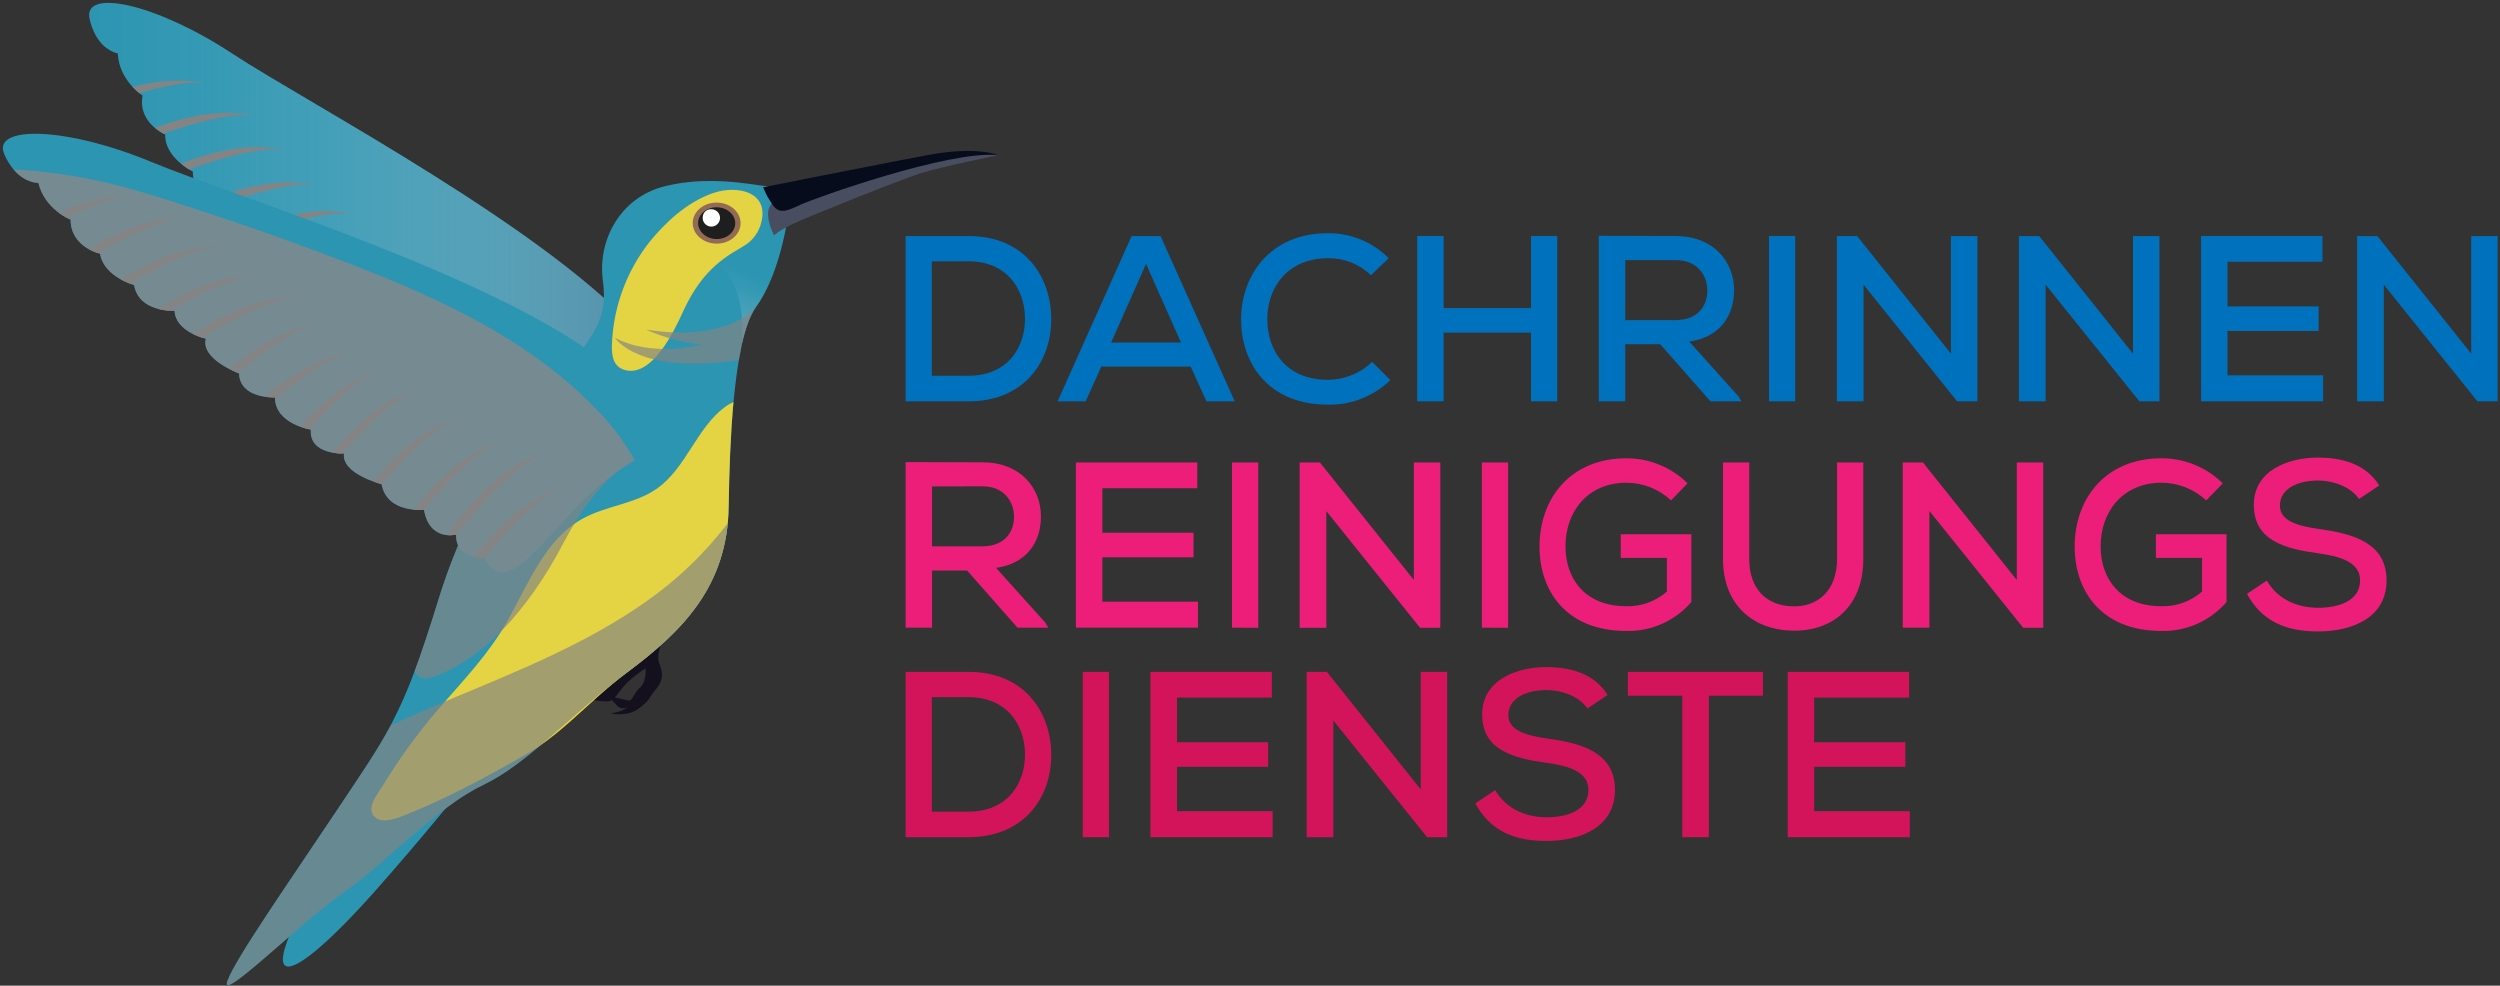 <?xml version="1.0" encoding="UTF-8"?>
<svg width="279px" height="110px" viewBox="0 0 279 110" version="1.1" xmlns="http://www.w3.org/2000/svg" xmlns:xlink="http://www.w3.org/1999/xlink">
    <rect x="0" y="0" width="279" height="110" fill="#333333" stroke="none"/>
    <title>Logo</title>
    <defs>
        <linearGradient x1="99.999%" y1="49.992%" x2="-0.006%" y2="49.992%" id="linearGradient-1">
            <stop stop-color="#6A7A92" stop-opacity="0.6" offset="0%"></stop>
            <stop stop-color="#748399" stop-opacity="0.56" offset="4%"></stop>
            <stop stop-color="#B0B8C5" stop-opacity="0.32" offset="32%"></stop>
            <stop stop-color="#DBDFE5" stop-opacity="0.14" offset="58%"></stop>
            <stop stop-color="#F6F7F8" stop-opacity="0.04" offset="81%"></stop>
            <stop stop-color="#FFFFFF" stop-opacity="0" offset="100%"></stop>
        </linearGradient>
        <linearGradient x1="-218.131%" y1="41.304%" x2="-203.972%" y2="-14.429%" id="linearGradient-2">
            <stop stop-color="#6A7A92" stop-opacity="0.6" offset="0%"></stop>
            <stop stop-color="#748399" stop-opacity="0.56" offset="4%"></stop>
            <stop stop-color="#B0B8C5" stop-opacity="0.32" offset="32%"></stop>
            <stop stop-color="#DBDFE5" stop-opacity="0.14" offset="58%"></stop>
            <stop stop-color="#F6F7F8" stop-opacity="0.04" offset="81%"></stop>
            <stop stop-color="#FFFFFF" stop-opacity="0" offset="100%"></stop>
        </linearGradient>
    </defs>
    <g id="Page-1" stroke="none" stroke-width="1" fill="none" fill-rule="evenodd">
        <g id="layout_startseite_Aenderungen_2" transform="translate(-74, -46)" fill-rule="nonzero">
            <g id="Logo" transform="translate(74, 46)">
                <path d="M108.065,26.342 C114.365,26.342 117.235,30.858 117.316,35.41 C117.419,40.074 114.516,44.79 108.065,44.79 L101.068,44.79 L101.068,26.342 L108.065,26.342 Z M103.994,41.935 L108.065,41.935 C112.581,41.935 114.471,38.613 114.39,35.374 C114.3,32.258 112.4,29.161 108.065,29.161 L103.994,29.161 L103.994,41.935 Z" id="Shape" fill="#0071BC"></path>
                <path d="M132.881,40.916 L122.903,40.916 L121.165,44.787 L118.029,44.787 L126.29,26.342 L129.516,26.342 L137.794,44.79 L134.645,44.79 L132.881,40.916 Z M127.9,29.452 L124,38.229 L131.8,38.229 L127.9,29.452 Z" id="Shape" fill="#0071BC"></path>
                <path d="M155.161,42.419 C153.309,44.222 150.813,45.21 148.229,45.161 C141.535,45.161 138.532,40.548 138.506,35.7 C138.481,30.852 141.642,26.022 148.229,26.022 C150.762,26.01 153.194,27.017 154.977,28.816 L153,30.713 C151.72,29.479 150.007,28.798 148.229,28.816 C143.539,28.816 141.403,32.268 141.429,35.668 C141.455,39.068 143.458,42.39 148.229,42.39 C150.059,42.374 151.814,41.657 153.132,40.387 L155.161,42.419 Z" id="Path" fill="#0071BC"></path>
                <polygon id="Path" fill="#0071BC" points="170.861 44.79 170.861 37.123 161.11 37.123 161.11 44.79 158.158 44.79 158.158 26.342 161.11 26.342 161.11 34.381 170.861 34.381 170.861 26.342 173.784 26.342 173.784 44.79"></polygon>
                <path d="M194.345,44.79 L190.89,44.79 L185.277,38.413 L181.377,38.413 L181.377,44.79 L178.426,44.79 L178.426,26.316 C181.3,26.316 184.145,26.342 187.016,26.342 C191.287,26.342 193.526,29.268 193.526,32.377 C193.526,35.013 192.158,37.597 188.519,38.123 L194.029,44.252 L194.345,44.79 Z M181.377,29.032 L181.377,35.726 L186.99,35.726 C189.442,35.726 190.539,34.171 190.539,32.429 C190.539,30.771 189.458,29.032 187.032,29.032 L181.377,29.032 Z" id="Shape" fill="#0071BC"></path>
                <polygon id="Path" fill="#0071BC" points="197.419 44.79 197.419 26.342 200.345 26.342 200.345 44.79"></polygon>
                <polygon id="Path" fill="#0071BC" points="217.723 39.468 217.723 26.342 220.674 26.342 220.674 44.79 218.416 44.79 207.971 31.771 207.971 44.79 204.994 44.79 204.994 26.342 207.252 26.342"></polygon>
                <polygon id="Path" fill="#0071BC" points="238.042 39.468 238.042 26.342 240.994 26.342 240.994 44.79 238.755 44.79 228.29 31.771 228.29 44.79 225.313 44.79 225.313 26.342 227.571 26.342"></polygon>
                <polygon id="Path" fill="#0071BC" points="259.261 44.79 245.635 44.79 245.635 26.342 259.184 26.342 259.184 29.216 248.587 29.216 248.587 34.194 258.758 34.194 258.758 36.935 248.587 36.935 248.587 41.887 259.261 41.887"></polygon>
                <polygon id="Path" fill="#0071BC" points="275.787 39.468 275.787 26.342 278.739 26.342 278.739 44.79 276.481 44.79 266.035 31.771 266.035 44.79 263.058 44.79 263.058 26.342 265.316 26.342"></polygon>
                <path d="M116.987,70.045 L113.548,70.045 L107.932,63.668 L104.019,63.668 L104.019,70.045 L101.068,70.045 L101.068,51.571 C103.942,51.571 106.787,51.597 109.661,51.597 C113.929,51.597 116.171,54.523 116.171,57.632 C116.171,60.268 114.8,62.852 111.161,63.377 L116.671,69.506 L116.987,70.045 Z M104.019,54.287 L104.019,60.968 L109.632,60.968 C112.084,60.968 113.165,59.413 113.165,57.674 C113.165,56.013 112.084,54.274 109.661,54.274 L104.019,54.287 Z" id="Shape" fill="#ED1E79"></path>
                <polygon id="Path" fill="#ED1E79" points="133.697 70.045 120.071 70.045 120.071 51.613 133.619 51.613 133.619 54.487 123.023 54.487 123.023 59.452 133.197 59.452 133.197 62.194 123.023 62.194 123.023 67.148 133.697 67.148"></polygon>
                <polygon id="Path" fill="#ED1E79" points="137.494 70.045 137.494 51.613 140.419 51.613 140.419 70.061"></polygon>
                <polygon id="Path" fill="#ED1E79" points="157.787 64.723 157.787 51.613 160.739 51.613 160.739 70.061 158.481 70.061 148.019 57.042 148.019 70.061 145.042 70.061 145.042 51.613 147.3 51.613"></polygon>
                <polygon id="Path" fill="#ED1E79" points="165.377 70.045 165.377 51.613 168.303 51.613 168.303 70.061"></polygon>
                <path d="M186.487,55.842 C185.134,54.582 183.356,53.878 181.506,53.871 C177.184,53.871 174.681,57.113 174.71,61.013 C174.71,64.387 176.713,67.655 181.506,67.655 C183.164,67.698 184.777,67.114 186.023,66.019 L186.023,62.258 L180.874,62.258 L180.874,59.623 L188.755,59.623 L188.755,67.187 C186.942,69.292 184.283,70.475 181.506,70.413 C174.732,70.413 171.81,65.897 171.81,61.003 C171.81,55.681 175.21,51.145 181.506,51.145 C184.061,51.141 186.514,52.145 188.332,53.939 L186.487,55.842 Z" id="Path" fill="#ED1E79"></path>
                <path d="M207.942,51.613 L207.942,62.39 C207.942,67.819 204.358,70.535 199.903,70.377 C195.794,70.271 192.287,67.635 192.287,62.39 L192.287,51.613 L195.213,51.613 L195.213,62.39 C195.213,65.739 197.165,67.552 199.903,67.661 C202.855,67.819 205.016,65.897 205.016,62.39 L205.016,51.613 L207.942,51.613 Z" id="Path" fill="#ED1E79"></path>
                <polygon id="Path" fill="#ED1E79" points="225.074 64.723 225.074 51.613 228.026 51.613 228.026 70.061 225.787 70.061 215.323 57.026 215.323 70.045 212.345 70.045 212.345 51.613 214.603 51.613"></polygon>
                <path d="M246.213,55.842 C244.859,54.582 243.081,53.879 241.232,53.871 C236.91,53.871 234.406,57.113 234.432,61.013 C234.432,64.387 236.435,67.655 241.232,67.655 C242.89,67.697 244.502,67.113 245.748,66.019 L245.748,62.258 L240.6,62.258 L240.6,59.623 L248.481,59.623 L248.481,67.187 C246.668,69.292 244.009,70.475 241.232,70.413 C234.458,70.413 231.532,65.897 231.532,61.003 C231.532,55.681 234.932,51.145 241.232,51.145 C243.789,51.14 246.245,52.146 248.065,53.942 L246.213,55.842 Z" id="Path" fill="#ED1E79"></path>
                <path d="M263.268,55.684 C262.397,54.419 260.632,53.655 258.706,53.626 C256.229,53.626 254.439,54.655 254.439,56.419 C254.439,58.184 256.494,58.713 258.919,59.055 C262.713,59.584 266.339,60.639 266.339,64.774 C266.339,68.91 262.545,70.468 258.697,70.468 C255.165,70.468 252.452,69.387 250.765,66.274 L252.977,64.797 C254.297,67.055 256.587,67.829 258.723,67.829 C260.935,67.829 263.387,67.09 263.387,64.771 C263.387,62.768 261.252,62.084 258.671,61.742 C255.006,61.242 251.529,60.319 251.529,56.365 C251.503,52.542 255.323,51.068 258.645,51.068 C261.306,51.068 263.968,51.713 265.523,54.177 L263.268,55.684 Z" id="Path" fill="#ED1E79"></path>
                <path d="M108.065,74.981 C114.365,74.981 117.235,79.497 117.316,84.045 C117.419,88.71 114.516,93.429 108.065,93.429 L101.068,93.429 L101.068,74.981 L108.065,74.981 Z M103.994,90.581 L108.065,90.581 C112.581,90.581 114.471,87.261 114.39,84.019 C114.313,80.91 112.413,77.8 108.065,77.8 L103.994,77.8 L103.994,90.581 Z" id="Shape" fill="#D4145A"></path>
                <polygon id="Path" fill="#D4145A" points="120.835 93.429 120.835 74.981 123.761 74.981 123.761 93.429"></polygon>
                <polygon id="Path" fill="#D4145A" points="142.026 93.429 128.387 93.429 128.387 74.981 141.935 74.981 141.935 77.852 131.352 77.852 131.352 82.832 141.526 82.832 141.526 85.574 131.352 85.574 131.352 90.529 142.026 90.529"></polygon>
                <polygon id="Path" fill="#D4145A" points="158.552 88.103 158.552 74.981 161.503 74.981 161.503 93.429 159.265 93.429 148.8 80.41 148.8 93.429 145.823 93.429 145.823 74.981 148.081 74.981"></polygon>
                <path d="M177.158,79.065 C176.29,77.8 174.523,77.035 172.6,77.01 C170.123,77.01 168.332,78.035 168.332,79.803 C168.332,81.571 170.387,82.094 172.81,82.439 C176.606,82.965 180.229,84.019 180.229,88.158 C180.229,92.297 176.423,93.848 172.581,93.848 C169.032,93.848 166.335,92.768 164.648,89.655 L166.861,88.181 C168.181,90.419 170.471,91.21 172.606,91.21 C174.819,91.21 177.271,90.474 177.271,88.155 C177.271,86.152 175.135,85.465 172.555,85.123 C168.89,84.623 165.413,83.7 165.413,79.745 C165.384,75.926 169.206,74.448 172.529,74.448 C175.19,74.448 177.852,75.094 179.406,77.558 L177.158,79.065 Z" id="Path" fill="#D4145A"></path>
                <polygon id="Path" fill="#D4145A" points="187.742 77.642 181.668 77.642 181.668 74.981 196.742 74.981 196.742 77.642 190.706 77.642 190.706 93.429 187.742 93.429"></polygon>
                <polygon id="Path" fill="#D4145A" points="213.135 93.429 199.51 93.429 199.51 74.981 213.058 74.981 213.058 77.852 202.461 77.852 202.461 82.832 212.635 82.832 212.635 85.574 202.461 85.574 202.461 90.529 213.135 90.529"></polygon>
                <path d="M10,2.123 C10.143,2.781 10.383,3.415 10.713,4.003 C11.719,5.755 13.142,5.961 13.142,5.961 C13.297,9.019 15.913,10.668 15.913,10.668 C15.342,13.694 18.435,15.01 18.435,15.01 C18.365,17.613 21.523,19.148 21.523,19.148 C21.452,22.274 25.429,22.816 25.429,22.816 C25.106,25.155 28.284,26.526 28.284,26.526 C27.255,28.658 31.187,31.016 31.187,31.016 C30.752,33.865 34.626,34.387 34.626,34.387 C34.074,37.316 37.897,38.665 37.897,38.665 C37.161,41.452 41.035,41.974 41.035,41.974 C40.323,44.142 44.542,46.129 44.542,46.129 C44.542,49.506 48.665,49.803 48.665,49.803 C48.6,53.452 51.677,53.194 51.677,53.194 C51.032,56.003 54.335,56.358 54.335,56.358 C54.335,56.358 54.787,60.1 59.139,57.265 C63.49,54.429 66.961,50.961 71.955,49.087 C72.241,48.98 72.521,48.856 72.794,48.716 C76.8,46.639 75.539,42.168 71.926,37.855 C62.026,26.003 34.358,11.539 25.897,5.965 C17.435,0.39 9.197,-1.374 10,2.123 Z" id="Path" fill="#2C95B1"></path>
                <path d="M10,2.123 C10.143,2.781 10.383,3.415 10.713,4.003 C11.719,5.755 13.142,5.961 13.142,5.961 C13.297,9.019 15.913,10.668 15.913,10.668 C15.342,13.694 18.435,15.01 18.435,15.01 C18.365,17.613 21.523,19.148 21.523,19.148 C21.452,22.274 25.429,22.816 25.429,22.816 C25.106,25.155 28.284,26.526 28.284,26.526 C27.255,28.658 31.187,31.016 31.187,31.016 C30.752,33.865 34.626,34.387 34.626,34.387 C34.074,37.316 37.897,38.665 37.897,38.665 C37.161,41.452 41.035,41.974 41.035,41.974 C40.323,44.142 44.542,46.129 44.542,46.129 C44.542,49.506 48.665,49.803 48.665,49.803 C48.6,53.452 51.677,53.194 51.677,53.194 C51.032,56.003 54.335,56.358 54.335,56.358 C54.335,56.358 54.787,60.1 59.139,57.265 C63.49,54.429 66.961,50.961 71.955,49.087 C72.241,48.98 72.521,48.856 72.794,48.716 C76.8,46.639 75.539,42.168 71.926,37.855 C62.026,26.003 34.358,11.539 25.897,5.965 C17.435,0.39 9.197,-1.374 10,2.123 Z" id="Path" fill="url(#linearGradient-1)" style="mix-blend-mode: multiply;"></path>
                <g id="Group" style="mix-blend-mode: multiply;" transform="translate(14.516, 8.71)" fill="#848484">
                    <path d="M48.648,37.332 C44.835,37.771 37.161,44.477 37.161,44.477 C36.818,44.491 36.475,44.448 36.145,44.352 C43.132,37.316 48.648,37.332 48.648,37.332 Z" id="Path"></path>
                    <path d="M44.035,35.213 C41.284,35.535 36.523,39.113 34.084,41.081 C33.71,41.038 33.341,40.962 32.981,40.855 C39.268,35.2 44.035,35.213 44.035,35.213 Z" id="Path"></path>
                    <path d="M39.739,31.771 C37.074,32.094 32.529,35.439 30.029,37.442 C30.029,37.442 30.029,37.423 30.029,37.413 C30.029,37.403 29.677,37.248 29.197,36.961 C35.223,31.758 39.739,31.771 39.739,31.771 Z" id="Path"></path>
                    <path d="M35.752,27.819 C33.197,28.116 28.913,31.219 26.361,33.239 C25.997,33.167 25.64,33.064 25.294,32.932 C31.29,27.806 35.752,27.819 35.752,27.819 Z" id="Path"></path>
                    <path d="M32.039,24.932 C29.671,25.203 25.816,27.894 23.232,29.894 C22.916,29.763 22.61,29.61 22.316,29.435 C27.932,24.919 32.039,24.932 32.039,24.932 Z" id="Path"></path>
                    <path d="M20.103,25.835 C20.103,25.784 20.103,25.732 20.119,25.677 C19.741,25.615 19.368,25.519 19.006,25.39 C25.261,21.758 29.329,22.397 29.329,22.397 C27.016,22.31 22.955,24.271 20.103,25.835 Z" id="Path"></path>
                    <path d="M16.568,22.235 C16.41,22.135 16.097,21.913 15.735,21.645 C22.035,17.958 26.145,18.603 26.145,18.603 C23.729,18.513 19.426,20.645 16.568,22.235 Z" id="Path"></path>
                    <path d="M24.839,15.213 C22.087,14.623 16.29,16.561 13.394,17.635 C13.072,17.466 12.765,17.272 12.474,17.055 C20.3,13.661 24.839,15.213 24.839,15.213 Z" id="Path"></path>
                    <path d="M20.7,12.013 C18.281,11.494 13.519,12.926 10.432,14.01 C9.973,13.897 9.528,13.736 9.103,13.529 C16.452,10.565 20.7,12.013 20.7,12.013 Z" id="Path"></path>
                    <path d="M17.219,8.065 C14.7,7.523 9.629,9.103 6.574,10.2 C6.262,10.007 5.965,9.791 5.684,9.555 C12.99,6.613 17.219,8.065 17.219,8.065 Z" id="Path"></path>
                    <path d="M13.871,4.242 C11.484,3.732 6.81,5.119 3.719,6.2 C3.384,6.019 3.068,5.802 2.777,5.555 C9.806,2.861 13.871,4.242 13.871,4.242 Z" id="Path"></path>
                    <path d="M8.348,0.645 C6.619,0.274 3.687,0.9 1.029,1.687 C0.764,1.472 0.514,1.24 0.281,0.99 C5.442,-0.342 8.348,0.645 8.348,0.645 Z" id="Path"></path>
                    <path d="M49.935,41.516 C47.071,41.839 42.019,45.71 39.69,47.623 C39.348,47.563 39.014,47.464 38.694,47.329 C45.071,41.503 49.935,41.516 49.935,41.516 Z" id="Path"></path>
                </g>
                <path d="M74.39,70.865 C74.068,71 73.158,72.935 73.574,74.026 C73.99,75.116 74.077,75.877 73.174,76.965 C72.271,78.052 72.581,78.106 71.261,79.087 C69.942,80.068 68.152,79.61 68.152,79.61 C68.152,79.61 69.442,79.477 70.087,78.881 C69.671,79.159 69.111,79.073 68.797,78.684 C68.466,78.276 68.078,77.919 67.645,77.623 C67.645,77.623 69.765,78.084 70.155,78.177 C70.545,78.271 70.723,77.352 71.445,76.719 C72.168,76.087 72.045,74.587 72.045,74.587 C71.29,75.069 70.581,75.621 69.929,76.235 C69.142,77.039 68.577,78.268 67.784,78.274 C66.99,78.281 65.255,78.174 64.671,77.013 C65.269,77.195 65.899,77.246 66.519,77.165 C67.439,77.01 67.735,76.6 67.735,76.6 C67.735,76.6 65.806,77.097 65.5,76.065 C65.5,76.065 67.435,75.5 68.294,75.516 C69.152,75.532 70.152,73.039 70.152,73.039 L71.51,70.819 L74.39,70.865 Z" id="Path" fill="#14101E"></path>
                <path d="M60.719,79.052 C56.81,80.574 52.41,87.539 41.903,99.39 C31.397,111.242 26.7,111.971 38.516,93.158 C50.332,74.345 60.719,79.052 60.719,79.052 Z" id="Path" fill="#2C95B1"></path>
                <path d="M38.323,99.619 C43.226,96.197 48.71,90.09 53.839,87.645 C55.126,87.015 56.352,86.265 57.5,85.406 C61.345,82.606 65.242,78.59 69.968,75.061 C75.745,70.761 80.468,66.129 81.223,58.387 C81.283,57.778 81.318,57.146 81.329,56.49 C81.384,52.619 81.529,48.529 81.861,44.877 C82.019,43.197 82.213,41.603 82.458,40.171 C82.561,39.565 82.669,38.989 82.781,38.445 C83.187,36.642 83.694,35.219 84.339,34.306 C84.346,34.294 84.355,34.282 84.365,34.271 C86.687,31.094 87.665,25.965 87.913,24.252 C88.061,23.242 87.268,22.226 86.581,21.565 C86.305,21.291 86.009,21.038 85.697,20.806 C83.761,20.587 78.997,19.555 74.11,20.806 C69.223,22.058 66.668,26.803 67.281,31.323 C67.894,35.842 66.058,37.432 62.881,41.829 C61.532,43.697 59.552,46.129 57.397,49.316 C53.718,54.715 50.868,60.634 48.942,66.877 C47.916,70.203 47.058,72.794 46.255,74.942 C45.506,76.99 44.623,78.987 43.613,80.919 C42.129,83.729 40.419,86.187 37.826,90.084 C32.206,98.513 26.213,107.065 25.365,109.51 C24.516,111.955 33.435,103.039 38.323,99.619 Z" id="Path" fill="#2C95B1"></path>
                <path d="M83.026,27.439 C82.823,27.571 82.606,27.7 82.381,27.829 C79.355,29.542 77.645,31.7 76.21,34.81 C75.242,36.952 72.781,42.106 69.758,41.3 C68.41,40.939 68.248,39.655 68.29,38.471 C68.437,34.3 69.905,30.284 72.484,27.003 C74.306,24.745 76.713,22.568 79.494,21.574 C82.274,20.581 86.129,21.4 84.839,25.223 C84.517,26.153 83.874,26.939 83.026,27.439 Z" id="Path" fill="#E4D342"></path>
                <path d="M98.274,19.032 C98.274,19.032 107.723,16.265 111.387,17.323 C111.387,17.323 105.032,18.613 102.677,19.358 C100.323,20.103 90.052,24.245 88.506,24.977 C86.961,25.71 86.387,26.268 86.387,26.268 C86.387,26.268 84.677,23.094 86.71,22.358 C88.742,21.623 98.274,19.032 98.274,19.032 Z" id="Path" fill="#484D60"></path>
                <path d="M111.387,17.316 C111.387,17.316 109.106,16.258 103.487,17.316 C102.519,17.497 101.358,17.719 100.081,17.961 C93.894,19.165 85.161,20.9 85.161,20.9 C85.437,21.591 85.794,22.247 86.223,22.855 C86.955,23.913 87.768,23.587 89.316,22.855 C90.865,22.123 105.929,16.745 111.387,17.316 Z" id="Path" fill="#060C1C"></path>
                <path d="M41.681,91.016 C41.783,91.143 41.905,91.252 42.042,91.339 C42.894,91.897 44.416,91.277 45.245,90.945 C49.948,89.074 54.41,86.639 58.794,84.135 C61.713,82.471 64.113,80.065 66.61,77.842 C67.694,76.874 68.794,75.929 69.958,75.061 C76.187,70.419 81.197,65.41 81.319,56.49 C81.374,52.619 81.519,48.529 81.852,44.877 C81.506,45.02 81.18,45.208 80.884,45.435 C77.706,47.816 76.558,52.252 73.31,54.529 C70.871,56.245 67.658,56.435 65.045,57.868 C60.826,60.184 58.984,65.135 56.613,69.323 C54.487,73.081 51.742,75.871 48.955,79.103 C46.652,81.773 44.573,84.628 42.739,87.639 C42.219,88.5 40.916,90.029 41.681,91.016 Z" id="Path" fill="#E4D342"></path>
                <path d="M46.265,74.948 C46.655,75.642 47.316,75.916 48.303,75.561 C53.787,73.658 58.932,68.171 62.929,60.513 C66.926,52.855 70.842,51.329 70.842,51.329 C70.842,51.329 63.297,48.326 57.406,49.316 C53.727,54.715 50.878,60.634 48.952,66.877 C47.926,70.203 47.068,72.794 46.265,74.948 Z" id="Path" fill="#848484" opacity="0.67" style="mix-blend-mode: multiply;"></path>
                <path d="M77.306,24.868 C77.287,26.129 78.471,27.171 79.945,27.19 C81.419,27.21 82.632,26.206 82.648,24.932 C82.665,23.658 81.487,22.629 80.01,22.61 C78.532,22.59 77.326,23.603 77.306,24.868 Z" id="Path" fill="#936B54"></path>
                <path d="M77.906,24.874 C77.906,25.842 78.806,26.661 79.952,26.677 C81.097,26.694 82.035,25.913 82.052,24.935 C82.068,23.958 81.148,23.148 80.003,23.132 C78.858,23.116 77.919,23.897 77.906,24.874 Z" id="Path" fill="#1E1E1E"></path>
                <path d="M78.432,24.161 C78.366,24.561 78.556,24.959 78.907,25.16 C79.258,25.36 79.698,25.321 80.008,25.061 C80.318,24.802 80.434,24.376 80.299,23.995 C80.163,23.614 79.805,23.357 79.4,23.352 C78.911,23.312 78.48,23.673 78.432,24.161 L78.432,24.161 Z" id="Path" fill="#FFFFFF"></path>
                <path d="M0.484,17.223 C0.745,17.845 1.099,18.424 1.535,18.939 C2.848,20.474 4.284,20.41 4.284,20.41 C5.003,23.387 7.881,24.516 7.881,24.516 C7.881,27.597 11.168,28.313 11.168,28.313 C11.581,30.894 14.968,31.81 14.968,31.81 C15.481,34.894 19.484,34.687 19.484,34.687 C19.584,37.048 22.977,37.8 22.977,37.8 C22.361,40.087 26.677,41.671 26.677,41.671 C26.777,44.548 30.684,44.342 30.684,44.342 C30.684,47.326 34.69,47.942 34.69,47.942 C34.487,50.813 38.39,50.61 38.39,50.61 C38.068,52.868 42.584,54.035 42.584,54.035 C43.206,57.352 47.316,56.877 47.316,56.877 C47.932,60.474 50.906,59.648 50.906,59.648 C50.806,62.529 54.11,62.265 54.11,62.265 C54.11,62.265 55.248,65.855 58.997,62.265 C62.745,58.674 65.51,54.616 70.071,51.845 C70.331,51.687 70.582,51.513 70.823,51.326 C74.371,48.542 72.303,44.384 67.955,40.816 C56.045,31.019 26.171,21.935 16.819,18.045 C7.468,14.155 -0.968,13.935 0.484,17.223 Z" id="Path" fill="#2C95B1"></path>
                <path d="M1.535,18.939 C2.848,20.474 4.284,20.41 4.284,20.41 C5.003,23.387 7.881,24.516 7.881,24.516 C7.881,27.597 11.168,28.313 11.168,28.313 C11.581,30.894 14.968,31.81 14.968,31.81 C15.481,34.894 19.484,34.687 19.484,34.687 C19.584,37.048 22.977,37.8 22.977,37.8 C22.361,40.087 26.677,41.671 26.677,41.671 C26.777,44.548 30.684,44.342 30.684,44.342 C30.684,47.326 34.69,47.942 34.69,47.942 C34.487,50.813 38.39,50.61 38.39,50.61 C38.068,52.868 42.584,54.035 42.584,54.035 C43.206,57.352 47.316,56.877 47.316,56.877 C47.932,60.474 50.906,59.648 50.906,59.648 C50.806,62.529 54.11,62.265 54.11,62.265 C54.11,62.265 55.248,65.855 58.997,62.265 C62.745,58.674 65.51,54.616 70.071,51.845 C70.331,51.687 70.582,51.513 70.823,51.326 C69.581,49.136 68.042,47.128 66.248,45.361 C58.435,37.403 47.906,32.781 37.484,28.842 C31.247,26.476 24.951,24.291 18.594,22.287 C16.303,21.565 13.981,20.855 11.613,20.323 C8.647,19.648 5.634,19.197 2.6,18.974 C2.246,18.943 1.891,18.931 1.535,18.939 Z" id="Path" fill="#9B8582" opacity="0.67" style="mix-blend-mode: multiply;"></path>
                <g id="Group" style="mix-blend-mode: multiply;" transform="translate(6.452, 21.613)" fill="#848484">
                    <path d="M54.435,28.884 C50.771,30.023 44.474,38.039 44.474,38.039 C44.14,38.117 43.796,38.14 43.455,38.106 C49.013,29.894 54.435,28.884 54.435,28.884 Z" id="Path"></path>
                    <path d="M49.51,27.661 C46.865,28.484 42.852,32.887 40.823,35.274 C40.447,35.306 40.069,35.306 39.694,35.274 C44.819,28.532 49.51,27.661 49.51,27.661 Z" id="Path"></path>
                    <path d="M44.645,25.074 C42.084,25.871 38.245,30.019 36.161,32.452 L36.161,32.426 C36.161,32.426 35.787,32.329 35.258,32.135 C40.21,25.903 44.645,25.074 44.645,25.074 Z" id="Path"></path>
                    <path d="M40,21.935 C37.545,22.7 33.916,26.545 31.781,29.003 C31.411,29.001 31.042,28.968 30.677,28.903 C35.6,22.752 40,21.935 40,21.935 Z" id="Path"></path>
                    <path d="M35.806,19.787 C33.548,20.494 30.242,23.855 28.065,26.3 C27.731,26.228 27.402,26.134 27.081,26.019 C31.771,20.539 35.806,19.787 35.806,19.787 Z" id="Path"></path>
                    <path d="M24.252,22.903 C24.252,22.848 24.252,22.8 24.252,22.742 C23.867,22.753 23.483,22.729 23.103,22.671 C28.587,17.935 32.697,17.806 32.697,17.806 C30.387,18.142 26.774,20.826 24.252,22.903 Z" id="Path"></path>
                    <path d="M20.106,20 C19.932,19.929 19.59,19.784 19.181,19.574 C24.687,14.781 28.858,14.652 28.858,14.652 C26.452,15.023 22.619,17.916 20.106,20 Z" id="Path"></path>
                    <path d="M26.939,11.574 C24.126,11.503 18.79,14.477 16.145,16.09 C15.798,15.983 15.459,15.849 15.132,15.69 C22.184,10.894 26.939,11.574 26.939,11.574 Z" id="Path"></path>
                    <path d="M22.258,9.2 C19.787,9.139 15.374,11.429 12.542,13.071 C12.071,13.045 11.604,12.969 11.148,12.845 C17.823,8.565 22.258,9.2 22.258,9.2 Z" id="Path"></path>
                    <path d="M18.113,5.958 C15.532,5.897 10.848,8.39 8.042,10.039 C7.702,9.906 7.37,9.752 7.048,9.577 C13.69,5.329 18.113,5.958 18.113,5.958 Z" id="Path"></path>
                    <path d="M14.106,2.835 C11.668,2.777 7.332,5.01 4.497,6.645 C4.135,6.532 3.785,6.38 3.455,6.194 C9.865,2.232 14.106,2.835 14.106,2.835 Z" id="Path"></path>
                    <path d="M8.019,0.323 C6.252,0.281 3.503,1.442 1.023,2.706 C0.721,2.547 0.432,2.365 0.158,2.161 C4.981,-0.106 8.019,0.323 8.019,0.323 Z" id="Path"></path>
                    <path d="M56.477,32.758 C53.723,33.613 49.481,38.358 47.545,40.661 C47.197,40.666 46.85,40.631 46.51,40.558 C51.694,33.648 56.477,32.758 56.477,32.758 Z" id="Path"></path>
                </g>
                <path d="M38.323,99.619 C43.226,96.197 48.71,90.09 53.839,87.645 C55.126,87.015 56.352,86.265 57.5,85.406 C61.345,82.606 65.242,78.59 69.968,75.061 C75.745,70.761 80.468,66.129 81.223,58.387 C78.626,61.799 75.507,64.78 71.981,67.219 C65.445,71.813 57.958,74.816 50.59,77.897 C48.258,78.865 45.923,79.865 43.623,80.926 C42.139,83.735 40.429,86.194 37.835,90.09 C32.216,98.519 26.223,107.071 25.374,109.516 C24.526,111.961 33.435,103.039 38.323,99.619 Z" id="Path" fill="#848484" opacity="0.67" style="mix-blend-mode: multiply;"></path>
                <path d="M77.881,27.39 C78.645,28.297 79.706,28.913 80.539,29.768 C82.474,31.748 82.939,34.729 82.848,37.49 C82.848,37.813 82.819,38.116 82.8,38.429 C83.21,36.6 83.729,35.155 84.384,34.255 C86.706,31.077 87.684,25.948 87.932,24.235 C88.081,23.226 87.287,22.21 86.6,21.548 C85.85,21.357 85.074,21.292 84.303,21.355 C82.484,21.5 80.755,22.229 79.094,22.942 C78.448,23.219 77.758,23.523 77.361,24.103 C76.687,25.09 77.097,26.481 77.881,27.39 Z" id="Path" fill="url(#linearGradient-2)" style="mix-blend-mode: multiply;"></path>
                <path d="M68.619,37.697 C68.619,37.697 71.29,41.913 82.458,40.168 C82.561,39.561 82.669,38.986 82.781,38.442 C83.187,36.639 83.694,35.216 84.339,34.303 C84.032,34.674 80.903,38.174 72.106,36.784 C74.049,37.656 76.118,38.216 78.235,38.442 C78.235,38.442 72.929,39.965 68.619,37.697 Z" id="Path" fill="#848484" opacity="0.67" style="mix-blend-mode: multiply;"></path>
            </g>
        </g>
    </g>
</svg>